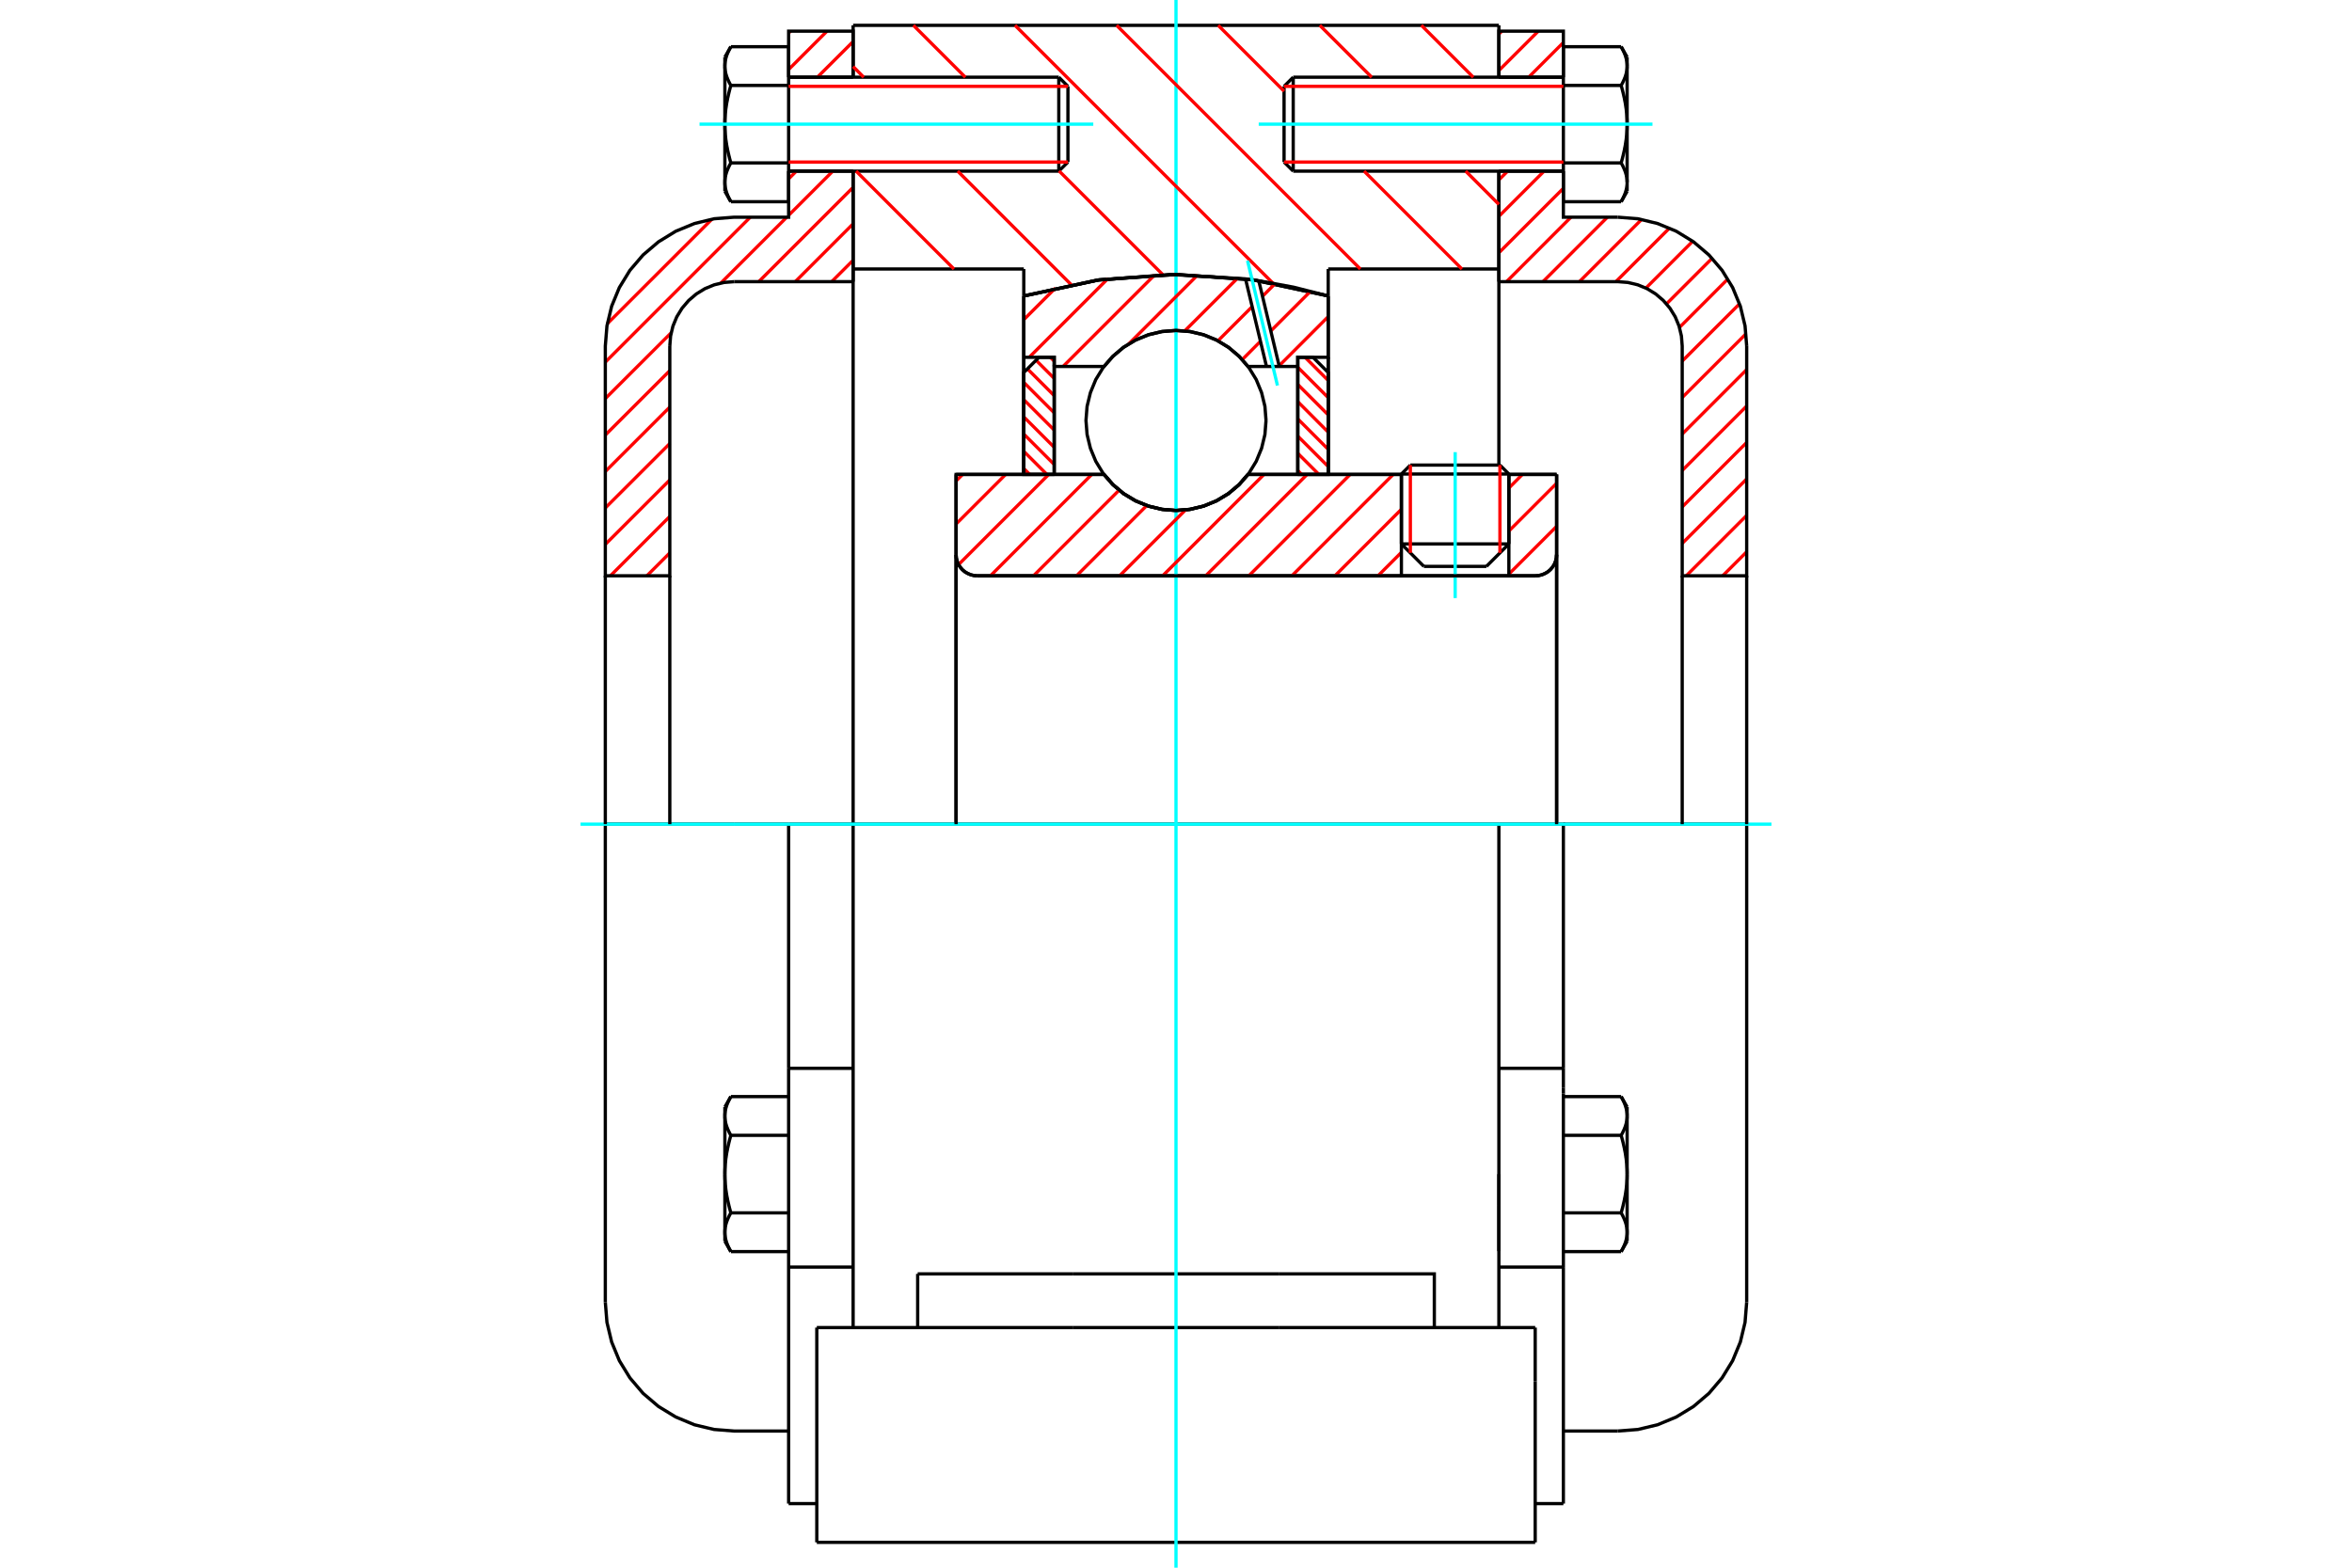 <?xml version="1.0" standalone="no"?>
<!DOCTYPE svg PUBLIC "-//W3C//DTD SVG 1.1//EN"
	"http://www.w3.org/Graphics/SVG/1.1/DTD/svg11.dtd">
<svg xmlns="http://www.w3.org/2000/svg" height="100%" width="100%" viewBox="0 0 36000 24000">
	<rect x="-1800" y="-1200" width="39600" height="26400" style="fill:#FFF"/>
	<g style="fill:none; fill-rule:evenodd" transform="matrix(1 0 0 1 0 0)">
		<g style="fill:none; stroke:#000; stroke-width:50; shape-rendering:geometricPrecision">
			<line x1="23095" y1="7257" x2="21450" y2="7257"/>
			<line x1="21587" y1="7120" x2="22958" y2="7120"/>
			<line x1="21450" y1="8327" x2="23095" y2="8327"/>
			<line x1="22751" y1="8671" x2="21794" y2="8671"/>
			<polyline points="23502,8815 23553,8811 23602,8799 23649,8779 23693,8753 23731,8720 23764,8681 23791,8638 23810,8591 23822,8542 23826,8491"/>
			<line x1="23826" y1="7263" x2="23826" y2="8491"/>
			<line x1="23095" y1="7263" x2="23826" y2="7263"/>
			<line x1="19102" y1="7263" x2="21450" y2="7263"/>
			<polyline points="16898,7263 17038,7423 17201,7560 17384,7669 17581,7749 17788,7798 18000,7815 18212,7798 18419,7749 18616,7669 18799,7560 18962,7423 19102,7263"/>
			<line x1="14634" y1="7263" x2="16898" y2="7263"/>
			<line x1="14634" y1="8491" x2="14634" y2="7263"/>
			<polyline points="14634,8491 14638,8542 14650,8591 14669,8638 14696,8681 14729,8720 14767,8753 14811,8779 14858,8799 14907,8811 14958,8815"/>
			<line x1="23502" y1="8815" x2="14958" y2="8815"/>
			<line x1="23826" y1="8491" x2="23826" y2="12617"/>
			<line x1="14634" y1="8491" x2="14634" y2="12617"/>
			<line x1="21587" y1="7120" x2="21450" y2="7257"/>
			<line x1="23095" y1="7257" x2="22958" y2="7120"/>
			<line x1="22751" y1="8671" x2="23095" y2="8327"/>
			<line x1="21450" y1="8327" x2="21794" y2="8671"/>
			<line x1="21450" y1="7257" x2="21450" y2="8327"/>
			<line x1="23095" y1="8327" x2="23095" y2="7257"/>
			<line x1="22942" y1="12617" x2="13058" y2="12617"/>
			<line x1="22942" y1="4118" x2="20330" y2="4118"/>
			<line x1="22942" y1="2620" x2="22942" y2="4118"/>
			<line x1="22942" y1="388" x2="22942" y2="1182"/>
			<line x1="13058" y1="388" x2="22942" y2="388"/>
			<line x1="13058" y1="1182" x2="13058" y2="388"/>
			<line x1="13058" y1="4118" x2="13058" y2="2620"/>
			<line x1="15670" y1="4118" x2="13058" y2="4118"/>
			<line x1="15670" y1="4531" x2="15670" y2="4118"/>
			<polyline points="20330,4531 19177,4284 18000,4202 16823,4284 15670,4531"/>
			<line x1="20330" y1="4118" x2="20330" y2="4531"/>
			<line x1="15670" y1="7263" x2="15670" y2="4531"/>
			<line x1="13058" y1="12617" x2="13058" y2="4118"/>
			<line x1="20330" y1="4531" x2="20330" y2="7263"/>
			<polyline points="13058,20324 13058,18448 13058,12617"/>
			<line x1="12502" y1="23612" x2="23498" y2="23612"/>
			<line x1="14046" y1="20324" x2="14046" y2="19502"/>
			<line x1="16418" y1="19502" x2="14046" y2="19502"/>
			<line x1="16418" y1="20324" x2="19582" y2="20324"/>
			<line x1="19582" y1="19502" x2="16418" y2="19502"/>
			<polyline points="21954,20324 21954,19502 19582,19502"/>
			<line x1="22942" y1="20324" x2="22942" y2="18448"/>
			<line x1="19582" y1="20324" x2="23498" y2="20324"/>
			<line x1="22942" y1="17975" x2="22942" y2="19154"/>
			<line x1="22942" y1="4118" x2="22942" y2="7120"/>
			<line x1="23498" y1="21146" x2="23498" y2="20324"/>
			<line x1="23498" y1="23612" x2="23498" y2="21146"/>
			<polyline points="12502,23612 12502,21146 12502,20324"/>
			<line x1="22942" y1="18448" x2="22942" y2="12617"/>
			<line x1="12502" y1="20324" x2="16418" y2="20324"/>
			<line x1="12071" y1="16355" x2="13058" y2="16355"/>
			<polyline points="12071,16355 12071,16656 12071,16741 12071,19398 12071,23019"/>
			<polyline points="11095,18864 11095,18873 11095,18881 11096,18889 11096,18897 11097,18905 11098,18913 11099,18921 11100,18929 11101,18938 11102,18946 11104,18954 11106,18962 11107,18970 11109,18978 11111,18987 11114,18995 11116,19003 11119,19012 11121,19020 11124,19028 11127,19037 11131,19045 11134,19054 11137,19062 11141,19071 11145,19080 11149,19088 11153,19097 11157,19106 11162,19115 11166,19124 11171,19133 11176,19142 11181,19152 11187,19161"/>
			<line x1="11095" y1="19002" x2="11095" y2="18864"/>
			<polyline points="11095,17975 11095,17991 11095,18007 11096,18023 11096,18040 11097,18056 11098,18072 11099,18088 11100,18105 11101,18121 11102,18137 11104,18153 11106,18170 11107,18186 11109,18202 11111,18219 11114,18235 11116,18252 11119,18269 11121,18285 11124,18302 11127,18319 11131,18336 11134,18353 11137,18370 11141,18387 11145,18405 11149,18422 11153,18440 11157,18458 11162,18476 11166,18494 11171,18512 11176,18530 11181,18549 11187,18568"/>
			<line x1="11095" y1="18864" x2="11095" y2="17975"/>
			<polyline points="11187,18568 11181,18577 11176,18586 11171,18596 11166,18605 11162,18614 11157,18623 11153,18632 11149,18641 11145,18649 11141,18658 11137,18667 11134,18675 11131,18684 11127,18692 11124,18701 11121,18709 11119,18717 11116,18726 11114,18734 11111,18742 11109,18750 11107,18759 11106,18767 11104,18775 11102,18783 11101,18791 11100,18799 11099,18808 11098,18816 11097,18824 11096,18832 11096,18840 11095,18848 11095,18856 11095,18864"/>
			<polyline points="11095,17085 11095,17093 11095,17101 11096,17109 11096,17117 11097,17125 11098,17133 11099,17141 11100,17150 11101,17158 11102,17166 11104,17174 11106,17182 11107,17190 11109,17199 11111,17207 11114,17215 11116,17223 11119,17232 11121,17240 11124,17248 11127,17257 11131,17265 11134,17274 11137,17282 11141,17291 11145,17300 11149,17309 11153,17317 11157,17326 11162,17335 11166,17344 11171,17353 11176,17363 11181,17372 11187,17381"/>
			<line x1="11095" y1="17975" x2="11095" y2="17085"/>
			<polyline points="11187,17381 11181,17400 11176,17419 11171,17437 11166,17455 11162,17473 11157,17491 11153,17509 11149,17527 11145,17544 11141,17562 11137,17579 11134,17596 11131,17613 11127,17630 11124,17647 11121,17664 11119,17680 11116,17697 11114,17714 11111,17730 11109,17747 11107,17763 11106,17779 11104,17796 11102,17812 11101,17828 11100,17844 11099,17861 11098,17877 11097,17893 11096,17909 11096,17926 11095,17942 11095,17958 11095,17975"/>
			<line x1="11095" y1="17085" x2="11095" y2="16947"/>
			<polyline points="11187,16788 11181,16797 11176,16807 11171,16816 11166,16825 11162,16834 11157,16843 11153,16852 11149,16861 11145,16869 11141,16878 11137,16887 11134,16895 11131,16904 11127,16912 11124,16921 11121,16929 11119,16938 11116,16946 11114,16954 11111,16962 11109,16971 11107,16979 11106,16987 11104,16995 11102,17003 11101,17011 11100,17020 11099,17028 11098,17036 11097,17044 11096,17052 11096,17060 11095,17068 11095,17076 11095,17085"/>
			<line x1="12071" y1="17381" x2="11187" y2="17381"/>
			<line x1="12071" y1="16788" x2="11187" y2="16788"/>
			<line x1="12071" y1="18568" x2="11187" y2="18568"/>
			<line x1="12071" y1="19161" x2="11187" y2="19161"/>
			<line x1="11238" y1="12617" x2="9265" y2="12617"/>
			<line x1="12071" y1="12617" x2="11238" y2="12617"/>
			<line x1="13058" y1="12617" x2="12071" y2="12617"/>
			<line x1="9265" y1="12617" x2="9265" y2="19935"/>
			<line x1="12071" y1="12617" x2="12071" y2="16355"/>
			<line x1="16346" y1="2481" x2="16346" y2="1322"/>
			<line x1="16206" y1="2620" x2="16206" y2="1182"/>
			<polyline points="11187,2494 11181,2504 11176,2513 11171,2522 11166,2531 11162,2540 11157,2549 11153,2558 11149,2567 11145,2576 11141,2585 11137,2593 11134,2602 11131,2610 11127,2619 11124,2627 11121,2636 11119,2644 11116,2652 11114,2661 11111,2669 11109,2677 11107,2685 11106,2693 11104,2702 11102,2710 11101,2718 11100,2726 11099,2734 11098,2742 11097,2750 11096,2759 11096,2767 11095,2775 11095,2783 11095,2791"/>
			<polyline points="11095,1901 11095,1917 11095,1934 11096,1950 11096,1966 11097,1983 11098,1999 11099,2015 11100,2031 11101,2047 11102,2064 11104,2080 11106,2096 11107,2113 11109,2129 11111,2146 11114,2162 11116,2179 11119,2195 11121,2212 11124,2229 11127,2246 11131,2263 11134,2280 11137,2297 11141,2314 11145,2332 11149,2349 11153,2367 11157,2384 11162,2402 11166,2420 11171,2439 11176,2457 11181,2476 11187,2494"/>
			<line x1="11095" y1="2791" x2="11095" y2="1901"/>
			<polyline points="11095,1011 11095,1019 11095,1028 11096,1036 11096,1044 11097,1052 11098,1060 11099,1068 11100,1076 11101,1084 11102,1093 11104,1101 11106,1109 11107,1117 11109,1125 11111,1133 11114,1142 11116,1150 11119,1158 11121,1167 11124,1175 11127,1183 11131,1192 11134,1200 11137,1209 11141,1218 11145,1226 11149,1235 11153,1244 11157,1253 11162,1262 11166,1271 11171,1280 11176,1289 11181,1298 11187,1308"/>
			<line x1="11095" y1="1901" x2="11095" y2="1011"/>
			<polyline points="11187,1308 11181,1327 11176,1345 11171,1364 11166,1382 11162,1400 11157,1418 11153,1436 11149,1453 11145,1471 11141,1488 11137,1505 11134,1523 11131,1540 11127,1557 11124,1574 11121,1590 11119,1607 11116,1624 11114,1640 11111,1657 11109,1673 11107,1690 11106,1706 11104,1722 11102,1739 11101,1755 11100,1771 11099,1787 11098,1804 11097,1820 11096,1836 11096,1852 11095,1869 11095,1885 11095,1901"/>
			<line x1="11095" y1="1011" x2="11095" y2="874"/>
			<polyline points="11187,715 11181,724 11176,733 11171,742 11166,752 11162,761 11157,770 11153,778 11149,787 11145,796 11141,805 11137,813 11134,822 11131,830 11127,839 11124,847 11121,856 11119,864 11116,872 11114,881 11111,889 11109,897 11107,905 11106,914 11104,922 11102,930 11101,938 11100,946 11099,954 11098,962 11097,971 11096,979 11096,987 11095,995 11095,1003 11095,1011"/>
			<polyline points="11095,2791 11095,2799 11095,2807 11096,2816 11096,2824 11097,2832 11098,2840 11099,2848 11100,2856 11101,2864 11102,2872 11104,2881 11106,2889 11107,2897 11109,2905 11111,2913 11114,2922 11116,2930 11119,2938 11121,2947 11124,2955 11127,2963 11131,2972 11134,2980 11137,2989 11141,2998 11145,3006 11149,3015 11153,3024 11157,3033 11162,3042 11166,3051 11171,3060 11176,3069 11181,3078 11187,3088"/>
			<line x1="11095" y1="2929" x2="11095" y2="2791"/>
			<line x1="12071" y1="715" x2="11187" y2="715"/>
			<line x1="12071" y1="1308" x2="11187" y2="1308"/>
			<line x1="12071" y1="1308" x2="12071" y2="715"/>
			<line x1="12071" y1="2494" x2="11187" y2="2494"/>
			<line x1="12071" y1="2494" x2="12071" y2="1308"/>
			<line x1="12071" y1="3088" x2="11187" y2="3088"/>
			<line x1="12071" y1="3088" x2="12071" y2="2494"/>
			<line x1="12071" y1="19398" x2="13058" y2="19398"/>
			<line x1="12071" y1="23019" x2="12502" y2="23019"/>
			<line x1="11095" y1="19002" x2="11187" y2="19161"/>
			<line x1="11187" y1="16788" x2="11095" y2="16947"/>
			<polyline points="9265,19935 9290,20244 9362,20545 9480,20831 9642,21095 9843,21331 10079,21532 10343,21693 10629,21812 10930,21884 11238,21908 12071,21908"/>
			<line x1="16206" y1="2620" x2="16346" y2="2481"/>
			<line x1="16346" y1="1322" x2="16206" y2="1182"/>
			<line x1="12071" y1="2620" x2="16206" y2="2620"/>
			<line x1="16206" y1="1182" x2="12071" y2="1182"/>
			<line x1="11187" y1="715" x2="11095" y2="874"/>
			<line x1="11095" y1="2929" x2="11187" y2="3088"/>
			<line x1="22942" y1="16355" x2="23929" y2="16355"/>
			<line x1="23929" y1="16656" x2="23929" y2="16355"/>
			<line x1="23929" y1="16741" x2="23929" y2="16656"/>
			<line x1="23929" y1="19398" x2="23929" y2="16741"/>
			<polyline points="23929,16355 23929,12617 22942,12617"/>
			<line x1="23929" y1="23019" x2="23929" y2="19398"/>
			<polyline points="24905,17085 24905,17076 24905,17068 24904,17060 24904,17052 24903,17044 24902,17036 24901,17028 24900,17020 24899,17011 24898,17003 24896,16995 24894,16987 24893,16979 24891,16971 24889,16962 24886,16954 24884,16946 24881,16938 24879,16929 24876,16921 24873,16912 24869,16904 24866,16895 24863,16887 24859,16878 24855,16869 24851,16861 24847,16852 24843,16843 24838,16834 24834,16825 24829,16816 24824,16807 24819,16797 24813,16788"/>
			<line x1="24905" y1="16947" x2="24905" y2="17085"/>
			<polyline points="24905,17975 24905,17958 24905,17942 24904,17926 24904,17909 24903,17893 24902,17877 24901,17861 24900,17844 24899,17828 24898,17812 24896,17796 24894,17779 24893,17763 24891,17747 24889,17730 24886,17714 24884,17697 24881,17680 24879,17664 24876,17647 24873,17630 24869,17613 24866,17596 24863,17579 24859,17562 24855,17544 24851,17527 24847,17509 24843,17491 24838,17473 24834,17455 24829,17437 24824,17419 24819,17400 24813,17381"/>
			<line x1="24905" y1="17085" x2="24905" y2="17975"/>
			<polyline points="24813,17381 24819,17372 24824,17363 24829,17353 24834,17344 24838,17335 24843,17326 24847,17317 24851,17309 24855,17300 24859,17291 24863,17282 24866,17274 24869,17265 24873,17257 24876,17248 24879,17240 24881,17232 24884,17223 24886,17215 24889,17207 24891,17199 24893,17190 24894,17182 24896,17174 24898,17166 24899,17158 24900,17150 24901,17141 24902,17133 24903,17125 24904,17117 24904,17109 24905,17101 24905,17093 24905,17085"/>
			<polyline points="24905,18864 24905,18856 24905,18848 24904,18840 24904,18832 24903,18824 24902,18816 24901,18808 24900,18799 24899,18791 24898,18783 24896,18775 24894,18767 24893,18759 24891,18750 24889,18742 24886,18734 24884,18726 24881,18717 24879,18709 24876,18701 24873,18692 24869,18684 24866,18675 24863,18667 24859,18658 24855,18649 24851,18641 24847,18632 24843,18623 24838,18614 24834,18605 24829,18596 24824,18586 24819,18577 24813,18568"/>
			<line x1="24905" y1="17975" x2="24905" y2="18864"/>
			<polyline points="24813,18568 24819,18549 24824,18530 24829,18512 24834,18494 24838,18476 24843,18458 24847,18440 24851,18422 24855,18405 24859,18387 24863,18370 24866,18353 24869,18336 24873,18319 24876,18302 24879,18285 24881,18269 24884,18252 24886,18235 24889,18219 24891,18202 24893,18186 24894,18170 24896,18153 24898,18137 24899,18121 24900,18105 24901,18088 24902,18072 24903,18056 24904,18040 24904,18023 24905,18007 24905,17991 24905,17975"/>
			<line x1="24905" y1="18864" x2="24905" y2="19002"/>
			<polyline points="24813,19161 24819,19152 24824,19142 24829,19133 24834,19124 24838,19115 24843,19106 24847,19097 24851,19088 24855,19080 24859,19071 24863,19062 24866,19054 24869,19045 24873,19037 24876,19028 24879,19020 24881,19012 24884,19003 24886,18995 24889,18987 24891,18978 24893,18970 24894,18962 24896,18954 24898,18946 24899,18938 24900,18929 24901,18921 24902,18913 24903,18905 24904,18897 24904,18889 24905,18881 24905,18873 24905,18864"/>
			<line x1="23929" y1="19161" x2="24813" y2="19161"/>
			<line x1="23929" y1="18568" x2="24813" y2="18568"/>
			<line x1="23929" y1="17381" x2="24813" y2="17381"/>
			<line x1="23929" y1="16788" x2="24813" y2="16788"/>
			<polyline points="26735,12617 24762,12617 23929,12617"/>
			<line x1="26735" y1="19935" x2="26735" y2="12617"/>
			<line x1="19654" y1="1322" x2="19654" y2="2481"/>
			<line x1="19794" y1="1182" x2="19794" y2="2620"/>
			<polyline points="24905,1011 24905,1003 24905,995 24904,987 24904,979 24903,971 24902,962 24901,954 24900,946 24899,938 24898,930 24896,922 24894,914 24893,905 24891,897 24889,889 24886,881 24884,872 24881,864 24879,856 24876,847 24873,839 24869,830 24866,822 24863,813 24859,805 24855,796 24851,787 24847,778 24843,770 24838,761 24834,752 24829,742 24824,733 24819,724 24813,715"/>
			<line x1="24905" y1="874" x2="24905" y2="1011"/>
			<polyline points="24813,3088 24819,3078 24824,3069 24829,3060 24834,3051 24838,3042 24843,3033 24847,3024 24851,3015 24855,3006 24859,2998 24863,2989 24866,2980 24869,2972 24873,2963 24876,2955 24879,2947 24881,2938 24884,2930 24886,2922 24889,2913 24891,2905 24893,2897 24894,2889 24896,2881 24898,2872 24899,2864 24900,2856 24901,2848 24902,2840 24903,2832 24904,2824 24904,2816 24905,2807 24905,2799 24905,2791 24905,2929"/>
			<polyline points="24905,1901 24905,1885 24905,1869 24904,1852 24904,1836 24903,1820 24902,1804 24901,1787 24900,1771 24899,1755 24898,1739 24896,1722 24894,1706 24893,1690 24891,1673 24889,1657 24886,1640 24884,1624 24881,1607 24879,1590 24876,1574 24873,1557 24869,1540 24866,1523 24863,1505 24859,1488 24855,1471 24851,1453 24847,1436 24843,1418 24838,1400 24834,1382 24829,1364 24824,1345 24819,1327 24813,1308"/>
			<line x1="24905" y1="1011" x2="24905" y2="1901"/>
			<polyline points="24813,1308 24819,1298 24824,1289 24829,1280 24834,1271 24838,1262 24843,1253 24847,1244 24851,1235 24855,1226 24859,1218 24863,1209 24866,1200 24869,1192 24873,1183 24876,1175 24879,1167 24881,1158 24884,1150 24886,1142 24889,1133 24891,1125 24893,1117 24894,1109 24896,1101 24898,1093 24899,1084 24900,1076 24901,1068 24902,1060 24903,1052 24904,1044 24904,1036 24905,1028 24905,1019 24905,1011"/>
			<polyline points="24905,2791 24905,2783 24905,2775 24904,2767 24904,2759 24903,2750 24902,2742 24901,2734 24900,2726 24899,2718 24898,2710 24896,2702 24894,2693 24893,2685 24891,2677 24889,2669 24886,2661 24884,2652 24881,2644 24879,2636 24876,2627 24873,2619 24869,2610 24866,2602 24863,2593 24859,2585 24855,2576 24851,2567 24847,2558 24843,2549 24838,2540 24834,2531 24829,2522 24824,2513 24819,2504 24813,2494"/>
			<line x1="24905" y1="1901" x2="24905" y2="2791"/>
			<polyline points="24813,2494 24819,2476 24824,2457 24829,2439 24834,2420 24838,2402 24843,2384 24847,2367 24851,2349 24855,2332 24859,2314 24863,2297 24866,2280 24869,2263 24873,2246 24876,2229 24879,2212 24881,2195 24884,2179 24886,2162 24889,2146 24891,2129 24893,2113 24894,2096 24896,2080 24898,2064 24899,2047 24900,2031 24901,2015 24902,1999 24903,1983 24904,1966 24904,1950 24905,1934 24905,1917 24905,1901"/>
			<line x1="23929" y1="1308" x2="24813" y2="1308"/>
			<polyline points="23929,1308 23929,2494 24813,2494"/>
			<line x1="23929" y1="715" x2="24813" y2="715"/>
			<line x1="23929" y1="715" x2="23929" y2="1308"/>
			<line x1="23929" y1="3088" x2="24813" y2="3088"/>
			<line x1="23929" y1="2494" x2="23929" y2="3088"/>
			<line x1="22942" y1="19398" x2="23929" y2="19398"/>
			<line x1="23498" y1="23019" x2="23929" y2="23019"/>
			<line x1="24905" y1="16947" x2="24813" y2="16788"/>
			<line x1="24813" y1="19161" x2="24905" y2="19002"/>
			<polyline points="24762,21908 25070,21884 25371,21812 25657,21693 25921,21532 26157,21331 26358,21095 26520,20831 26638,20545 26710,20244 26735,19935"/>
			<line x1="23929" y1="21908" x2="24762" y2="21908"/>
			<line x1="19794" y1="1182" x2="19654" y2="1322"/>
			<line x1="19654" y1="2481" x2="19794" y2="2620"/>
			<line x1="23929" y1="1182" x2="19794" y2="1182"/>
			<line x1="19794" y1="2620" x2="23929" y2="2620"/>
			<line x1="24905" y1="874" x2="24813" y2="715"/>
			<line x1="24813" y1="3088" x2="24905" y2="2929"/>
		</g>
		<g style="fill:none; stroke:#0FF; stroke-width:50; shape-rendering:geometricPrecision">
			<line x1="22273" y1="9156" x2="22273" y2="6922"/>
			<line x1="18000" y1="24000" x2="18000" y2="0"/>
			<line x1="8886" y1="12617" x2="27114" y2="12617"/>
			<line x1="10707" y1="1901" x2="16734" y2="1901"/>
			<line x1="19266" y1="1901" x2="25293" y2="1901"/>
		</g>
		<g style="fill:none; stroke:#F00; stroke-width:50; shape-rendering:geometricPrecision">
			<line x1="26735" y1="8448" x2="26368" y2="8815"/>
			<line x1="26735" y1="7890" x2="25810" y2="8815"/>
			<line x1="26735" y1="7332" x2="25748" y2="8319"/>
			<line x1="26735" y1="6774" x2="25748" y2="7761"/>
			<line x1="26735" y1="6216" x2="25748" y2="7203"/>
			<line x1="26735" y1="5658" x2="25748" y2="6645"/>
			<line x1="26725" y1="5110" x2="25748" y2="6086"/>
			<line x1="26625" y1="4652" x2="25748" y2="5528"/>
			<line x1="26446" y1="4272" x2="25706" y2="5013"/>
			<line x1="26206" y1="3954" x2="25507" y2="4653"/>
			<line x1="25909" y1="3693" x2="25192" y2="4411"/>
			<line x1="25553" y1="3492" x2="24733" y2="4312"/>
			<line x1="25127" y1="3359" x2="24175" y2="4312"/>
			<line x1="24603" y1="3325" x2="23617" y2="4312"/>
			<line x1="24045" y1="3325" x2="23059" y2="4312"/>
			<line x1="23929" y1="2883" x2="22942" y2="3870"/>
			<line x1="23634" y1="2620" x2="22942" y2="3312"/>
			<line x1="23076" y1="2620" x2="22942" y2="2754"/>
			<line x1="23929" y1="651" x2="23398" y2="1182"/>
			<line x1="23545" y1="477" x2="22942" y2="1080"/>
			<line x1="22987" y1="477" x2="22942" y2="522"/>
		</g>
		<g style="fill:none; stroke:#000; stroke-width:50; shape-rendering:geometricPrecision">
			<line x1="22942" y1="4312" x2="22942" y2="2620"/>
			<line x1="22942" y1="1182" x2="23929" y2="1182"/>
			<line x1="23929" y1="2620" x2="22942" y2="2620"/>
			<polyline points="22942,1182 22942,477 23929,477 23929,1182"/>
			<polyline points="23929,2620 23929,3325 24762,3325"/>
			<polyline points="26735,5298 26710,4989 26638,4688 26520,4402 26358,4138 26157,3903 25921,3702 25657,3540 25371,3422 25070,3349 24762,3325"/>
			<polyline points="26735,5298 26735,8815 25748,8815 25748,5298 25736,5144 25700,4993 25641,4850 25560,4718 25459,4600 25342,4500 25210,4419 25067,4360 24916,4324 24762,4312 22942,4312"/>
			<line x1="26735" y1="12617" x2="26735" y2="8815"/>
			<line x1="25748" y1="8815" x2="25748" y2="12617"/>
		</g>
		<g style="fill:none; stroke:#F00; stroke-width:50; shape-rendering:geometricPrecision">
			<line x1="10252" y1="8464" x2="9901" y2="8815"/>
			<line x1="10252" y1="7906" x2="9343" y2="8815"/>
			<line x1="10252" y1="7348" x2="9265" y2="8334"/>
			<line x1="13058" y1="3984" x2="12730" y2="4312"/>
			<line x1="10252" y1="6790" x2="9265" y2="7776"/>
			<line x1="13058" y1="3426" x2="12172" y2="4312"/>
			<line x1="10252" y1="6232" x2="9265" y2="7218"/>
			<line x1="13058" y1="2868" x2="11614" y2="4312"/>
			<line x1="10252" y1="5674" x2="9265" y2="6660"/>
			<line x1="12747" y1="2620" x2="12071" y2="3296"/>
			<line x1="12042" y1="3325" x2="11034" y2="4333"/>
			<line x1="10274" y1="5094" x2="9265" y2="6102"/>
			<line x1="12189" y1="2620" x2="12071" y2="2738"/>
			<line x1="11484" y1="3325" x2="9265" y2="5544"/>
			<line x1="10896" y1="3356" x2="9296" y2="4955"/>
			<line x1="13058" y1="636" x2="12511" y2="1182"/>
			<line x1="12658" y1="477" x2="12071" y2="1064"/>
			<line x1="12100" y1="477" x2="12071" y2="506"/>
		</g>
		<g style="fill:none; stroke:#000; stroke-width:50; shape-rendering:geometricPrecision">
			<line x1="13058" y1="4312" x2="13058" y2="2620"/>
			<line x1="13058" y1="1182" x2="12071" y2="1182"/>
			<line x1="12071" y1="2620" x2="13058" y2="2620"/>
			<polyline points="13058,1182 13058,477 12071,477 12071,1182"/>
			<polyline points="12071,2620 12071,3325 11238,3325 10930,3349 10629,3422 10343,3540 10079,3702 9843,3903 9642,4138 9480,4402 9362,4688 9290,4989 9265,5298 9265,8815 10252,8815 10252,5298"/>
			<polyline points="11238,4312 11084,4324 10933,4360 10790,4419 10658,4500 10541,4600 10440,4718 10359,4850 10300,4993 10264,5144 10252,5298"/>
			<line x1="11238" y1="4312" x2="13058" y2="4312"/>
			<line x1="9265" y1="12617" x2="9265" y2="8815"/>
			<line x1="10252" y1="8815" x2="10252" y2="12617"/>
		</g>
		<g style="fill:none; stroke:#F00; stroke-width:50; shape-rendering:geometricPrecision">
			<line x1="21756" y1="388" x2="22550" y2="1182"/>
			<line x1="20201" y1="388" x2="20995" y2="1182"/>
			<line x1="22434" y1="2620" x2="22942" y2="3129"/>
			<line x1="18646" y1="388" x2="19654" y2="1396"/>
			<line x1="20879" y1="2620" x2="22376" y2="4118"/>
			<line x1="17091" y1="388" x2="20821" y2="4118"/>
			<line x1="15536" y1="388" x2="19486" y2="4338"/>
			<line x1="13981" y1="388" x2="14775" y2="1182"/>
			<line x1="16210" y1="2617" x2="17799" y2="4206"/>
			<line x1="13058" y1="1019" x2="13220" y2="1182"/>
			<line x1="14659" y1="2620" x2="16398" y2="4360"/>
			<line x1="13104" y1="2620" x2="14601" y2="4118"/>
		</g>
		<g style="fill:none; stroke:#000; stroke-width:50; shape-rendering:geometricPrecision">
			<polyline points="20330,4531 19177,4284 18000,4202 16823,4284 15670,4531"/>
		</g>
		<g style="fill:none; stroke:#F00; stroke-width:50; shape-rendering:geometricPrecision">
			<line x1="22958" y1="7120" x2="22958" y2="8464"/>
			<line x1="21587" y1="8464" x2="21587" y2="7120"/>
			<line x1="15670" y1="7172" x2="15761" y2="7263"/>
			<line x1="15670" y1="6909" x2="16024" y2="7263"/>
			<line x1="15670" y1="6645" x2="16136" y2="7111"/>
			<line x1="15670" y1="6382" x2="16136" y2="6848"/>
			<line x1="15670" y1="6118" x2="16136" y2="6584"/>
			<line x1="15670" y1="5854" x2="16136" y2="6320"/>
			<line x1="15726" y1="5647" x2="16136" y2="6057"/>
			<line x1="15858" y1="5515" x2="16136" y2="5793"/>
			<line x1="16076" y1="5470" x2="16136" y2="5529"/>
		</g>
		<g style="fill:none; stroke:#000; stroke-width:50; shape-rendering:geometricPrecision">
			<polyline points="16136,7263 16136,5470 15903,5470 15670,5703 15670,7263 16136,7263"/>
		</g>
		<g style="fill:none; stroke:#F00; stroke-width:50; shape-rendering:geometricPrecision">
			<line x1="19976" y1="5470" x2="20330" y2="5825"/>
			<line x1="19864" y1="5622" x2="20330" y2="6088"/>
			<line x1="19864" y1="5886" x2="20330" y2="6352"/>
			<line x1="19864" y1="6149" x2="20330" y2="6616"/>
			<line x1="19864" y1="6413" x2="20330" y2="6879"/>
			<line x1="19864" y1="6677" x2="20330" y2="7143"/>
			<line x1="19864" y1="6940" x2="20187" y2="7263"/>
			<line x1="19864" y1="7204" x2="19924" y2="7263"/>
		</g>
		<g style="fill:none; stroke:#000; stroke-width:50; shape-rendering:geometricPrecision">
			<polyline points="19864,7263 19864,5470 20097,5470 20330,5703 20330,7263 19864,7263"/>
			<polyline points="19378,6437 19361,6221 19310,6011 19228,5811 19115,5627 18974,5463 18810,5322 18626,5209 18426,5126 18216,5076 18000,5059 17784,5076 17574,5126 17374,5209 17190,5322 17026,5463 16885,5627 16772,5811 16690,6011 16639,6221 16622,6437 16639,6652 16690,6863 16772,7062 16885,7247 17026,7411 17190,7551 17374,7664 17574,7747 17784,7798 18000,7815 18216,7798 18426,7747 18626,7664 18810,7551 18974,7411 19115,7247 19228,7062 19310,6863 19361,6652 19378,6437"/>
		</g>
		<g style="fill:none; stroke:#F00; stroke-width:50; shape-rendering:geometricPrecision">
			<line x1="20330" y1="4847" x2="19579" y2="5599"/>
			<line x1="20057" y1="4461" x2="19451" y2="5067"/>
			<line x1="19293" y1="5225" x2="19014" y2="5505"/>
			<line x1="19516" y1="4343" x2="19324" y2="4536"/>
			<line x1="19166" y1="4694" x2="18642" y2="5218"/>
			<line x1="18943" y1="4258" x2="18134" y2="5066"/>
			<line x1="18329" y1="4212" x2="17276" y2="5266"/>
			<line x1="17670" y1="4212" x2="16272" y2="5610"/>
			<line x1="16956" y1="4267" x2="15753" y2="5470"/>
			<line x1="16153" y1="4411" x2="15670" y2="4894"/>
		</g>
		<g style="fill:none; stroke:#000; stroke-width:50; shape-rendering:geometricPrecision">
			<polyline points="15670,7263 15670,5470 15670,4531"/>
			<polyline points="19064,4269 17924,4202 16786,4290 15670,4531"/>
			<polyline points="19267,4298 19165,4283 19064,4269"/>
			<polyline points="20330,4531 19802,4397 19267,4298"/>
			<polyline points="20330,4531 20330,5470 19864,5470 19864,5610 19864,7263"/>
			<polyline points="19864,5610 19581,5610 19385,5610 19102,5610 18962,5450 18799,5314 18616,5204 18419,5124 18212,5075 18000,5059 17788,5075 17581,5124 17384,5204 17201,5314 17038,5450 16898,5610 16136,5610 16136,7263"/>
			<polyline points="16136,5610 16136,5470 15670,5470"/>
			<line x1="20330" y1="5470" x2="20330" y2="7263"/>
		</g>
		<g style="fill:none; stroke:#0FF; stroke-width:50; shape-rendering:geometricPrecision">
			<line x1="19553" y1="5902" x2="19095" y2="3991"/>
		</g>
		<g style="fill:none; stroke:#000; stroke-width:50; shape-rendering:geometricPrecision">
			<line x1="19385" y1="5610" x2="19064" y2="4269"/>
			<line x1="19581" y1="5610" x2="19267" y2="4298"/>
		</g>
		<g style="fill:none; stroke:#F00; stroke-width:50; shape-rendering:geometricPrecision">
			<line x1="23826" y1="8058" x2="23095" y2="8789"/>
			<line x1="23826" y1="7399" x2="23095" y2="8130"/>
			<line x1="23302" y1="7263" x2="23095" y2="7471"/>
			<line x1="21450" y1="8456" x2="21092" y2="8815"/>
			<line x1="21450" y1="7797" x2="20433" y2="8815"/>
			<line x1="21325" y1="7263" x2="19774" y2="8815"/>
			<line x1="20666" y1="7263" x2="19115" y2="8815"/>
			<line x1="20007" y1="7263" x2="18455" y2="8815"/>
			<line x1="19347" y1="7263" x2="17796" y2="8815"/>
			<line x1="18146" y1="7806" x2="17137" y2="8815"/>
			<line x1="17553" y1="7739" x2="16478" y2="8815"/>
			<line x1="17129" y1="7504" x2="15819" y2="8815"/>
			<line x1="16711" y1="7263" x2="15160" y2="8815"/>
			<line x1="16052" y1="7263" x2="14672" y2="8643"/>
			<line x1="15393" y1="7263" x2="14634" y2="8022"/>
			<line x1="14734" y1="7263" x2="14634" y2="7363"/>
		</g>
		<g style="fill:none; stroke:#000; stroke-width:50; shape-rendering:geometricPrecision">
			<line x1="23826" y1="12617" x2="23826" y2="7263"/>
			<polyline points="23502,8815 23553,8811 23602,8799 23649,8779 23693,8753 23731,8720 23764,8681 23791,8638 23810,8591 23822,8542 23826,8491"/>
			<polyline points="23502,8815 23095,8815 23095,7263"/>
			<polyline points="23095,8815 21450,8815 21450,7263"/>
			<line x1="21450" y1="8815" x2="14958" y2="8815"/>
			<polyline points="14634,8491 14638,8542 14650,8591 14669,8638 14696,8681 14729,8720 14767,8753 14811,8779 14858,8799 14907,8811 14958,8815"/>
			<polyline points="14634,8491 14634,7263 15100,7263 16898,7263 17038,7423 17201,7560 17384,7669 17581,7749 17788,7798 18000,7815 18212,7798 18419,7749 18616,7669 18799,7560 18962,7423 19102,7263 21450,7263"/>
			<line x1="23095" y1="7263" x2="23826" y2="7263"/>
			<line x1="14634" y1="12617" x2="14634" y2="8491"/>
		</g>
		<g style="fill:none; stroke:#F00; stroke-width:50; shape-rendering:geometricPrecision">
			<line x1="23929" y1="1322" x2="19654" y2="1322"/>
			<line x1="19654" y1="2481" x2="23929" y2="2481"/>
		</g>
		<g style="fill:none; stroke:#F00; stroke-width:50; shape-rendering:geometricPrecision">
			<line x1="12071" y1="1322" x2="16346" y2="1322"/>
			<line x1="16346" y1="2481" x2="12071" y2="2481"/>
		</g>
	</g>
</svg>
